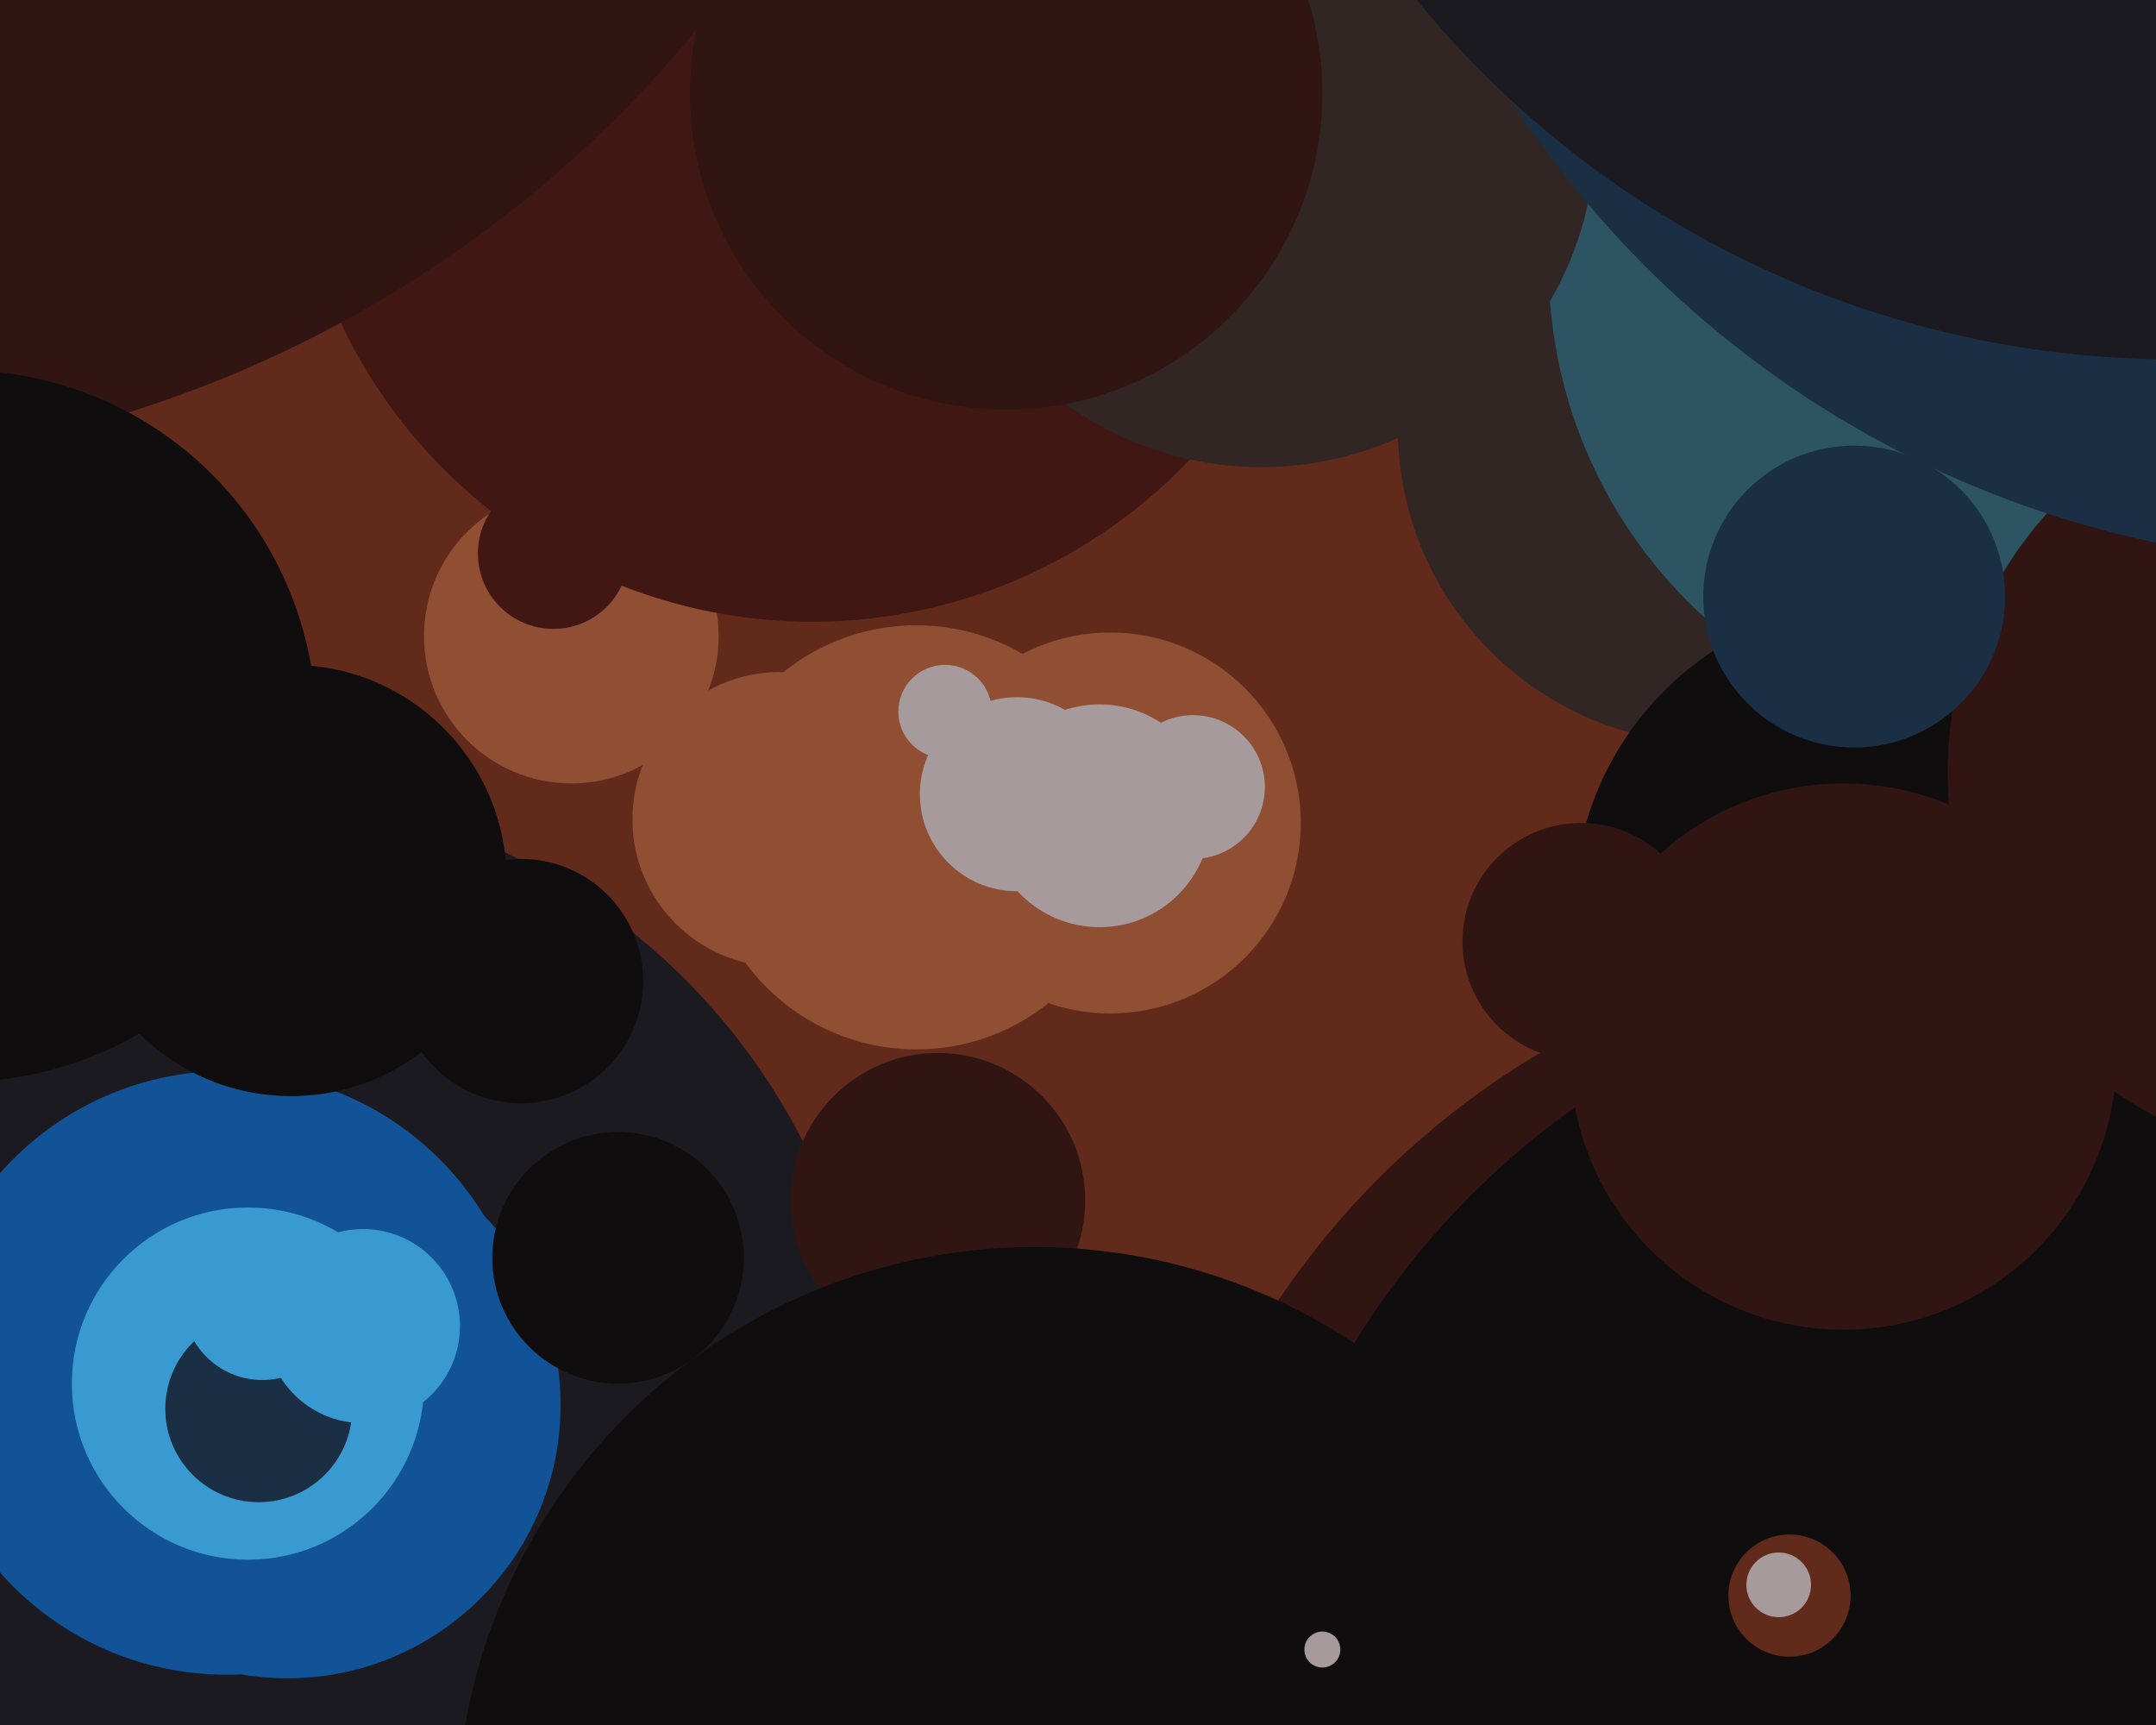 <svg xmlns="http://www.w3.org/2000/svg" width="600px" height="480px">
  <rect width="600" height="480" fill="rgb(98,42,27)"/>
  <circle cx="64" cy="399" r="179" fill="rgb(27,26,32)"/>
  <circle cx="145" cy="273" r="34" fill="rgb(16,13,14)"/>
  <circle cx="63" cy="382" r="84" fill="rgb(17,83,150)"/>
  <circle cx="159" cy="177" r="41" fill="rgb(144,78,51)"/>
  <circle cx="80" cy="391" r="76" fill="rgb(17,83,150)"/>
  <circle cx="172" cy="350" r="35" fill="rgb(16,13,14)"/>
  <circle cx="545" cy="489" r="228" fill="rgb(49,21,18)"/>
  <circle cx="81" cy="245" r="60" fill="rgb(16,13,14)"/>
  <circle cx="226" cy="28" r="145" fill="rgb(65,23,20)"/>
  <circle cx="154" cy="154" r="21" fill="rgb(65,23,20)"/>
  <circle cx="570" cy="493" r="227" fill="rgb(16,13,14)"/>
  <circle cx="477" cy="119" r="88" fill="rgb(49,38,36)"/>
  <circle cx="563" cy="74" r="132" fill="rgb(45,84,99)"/>
  <circle cx="351" cy="37" r="93" fill="rgb(49,38,36)"/>
  <circle cx="498" cy="444" r="17" fill="rgb(98,42,27)"/>
  <circle cx="309" cy="229" r="53" fill="rgb(144,78,51)"/>
  <circle cx="524" cy="253" r="86" fill="rgb(16,13,14)"/>
  <circle cx="495" cy="441" r="9" fill="rgb(167,154,156)"/>
  <circle cx="69" cy="385" r="49" fill="rgb(57,154,210)"/>
  <circle cx="280" cy="26" r="88" fill="rgb(49,21,18)"/>
  <circle cx="650" cy="215" r="108" fill="rgb(49,21,18)"/>
  <circle cx="440" cy="262" r="33" fill="rgb(49,21,18)"/>
  <circle cx="217" cy="228" r="41" fill="rgb(144,78,51)"/>
  <circle cx="658" cy="-126" r="283" fill="rgb(26,47,68)"/>
  <circle cx="-64" cy="-204" r="334" fill="rgb(49,21,18)"/>
  <circle cx="261" cy="334" r="41" fill="rgb(49,21,18)"/>
  <circle cx="72" cy="392" r="26" fill="rgb(26,47,68)"/>
  <circle cx="513" cy="294" r="76" fill="rgb(49,21,18)"/>
  <circle cx="255" cy="233" r="59" fill="rgb(144,78,51)"/>
  <circle cx="288" cy="508" r="161" fill="rgb(16,13,14)"/>
  <circle cx="263" cy="198" r="13" fill="rgb(167,154,156)"/>
  <circle cx="332" cy="219" r="20" fill="rgb(167,154,156)"/>
  <circle cx="306" cy="227" r="31" fill="rgb(167,154,156)"/>
  <circle cx="516" cy="166" r="42" fill="rgb(26,47,68)"/>
  <circle cx="73" cy="362" r="22" fill="rgb(57,154,210)"/>
  <circle cx="101" cy="369" r="27" fill="rgb(57,154,210)"/>
  <circle cx="-11" cy="202" r="99" fill="rgb(16,13,14)"/>
  <circle cx="605" cy="-172" r="272" fill="rgb(27,26,32)"/>
  <circle cx="283" cy="221" r="27" fill="rgb(167,154,156)"/>
  <circle cx="368" cy="459" r="5" fill="rgb(167,154,156)"/>
</svg>
